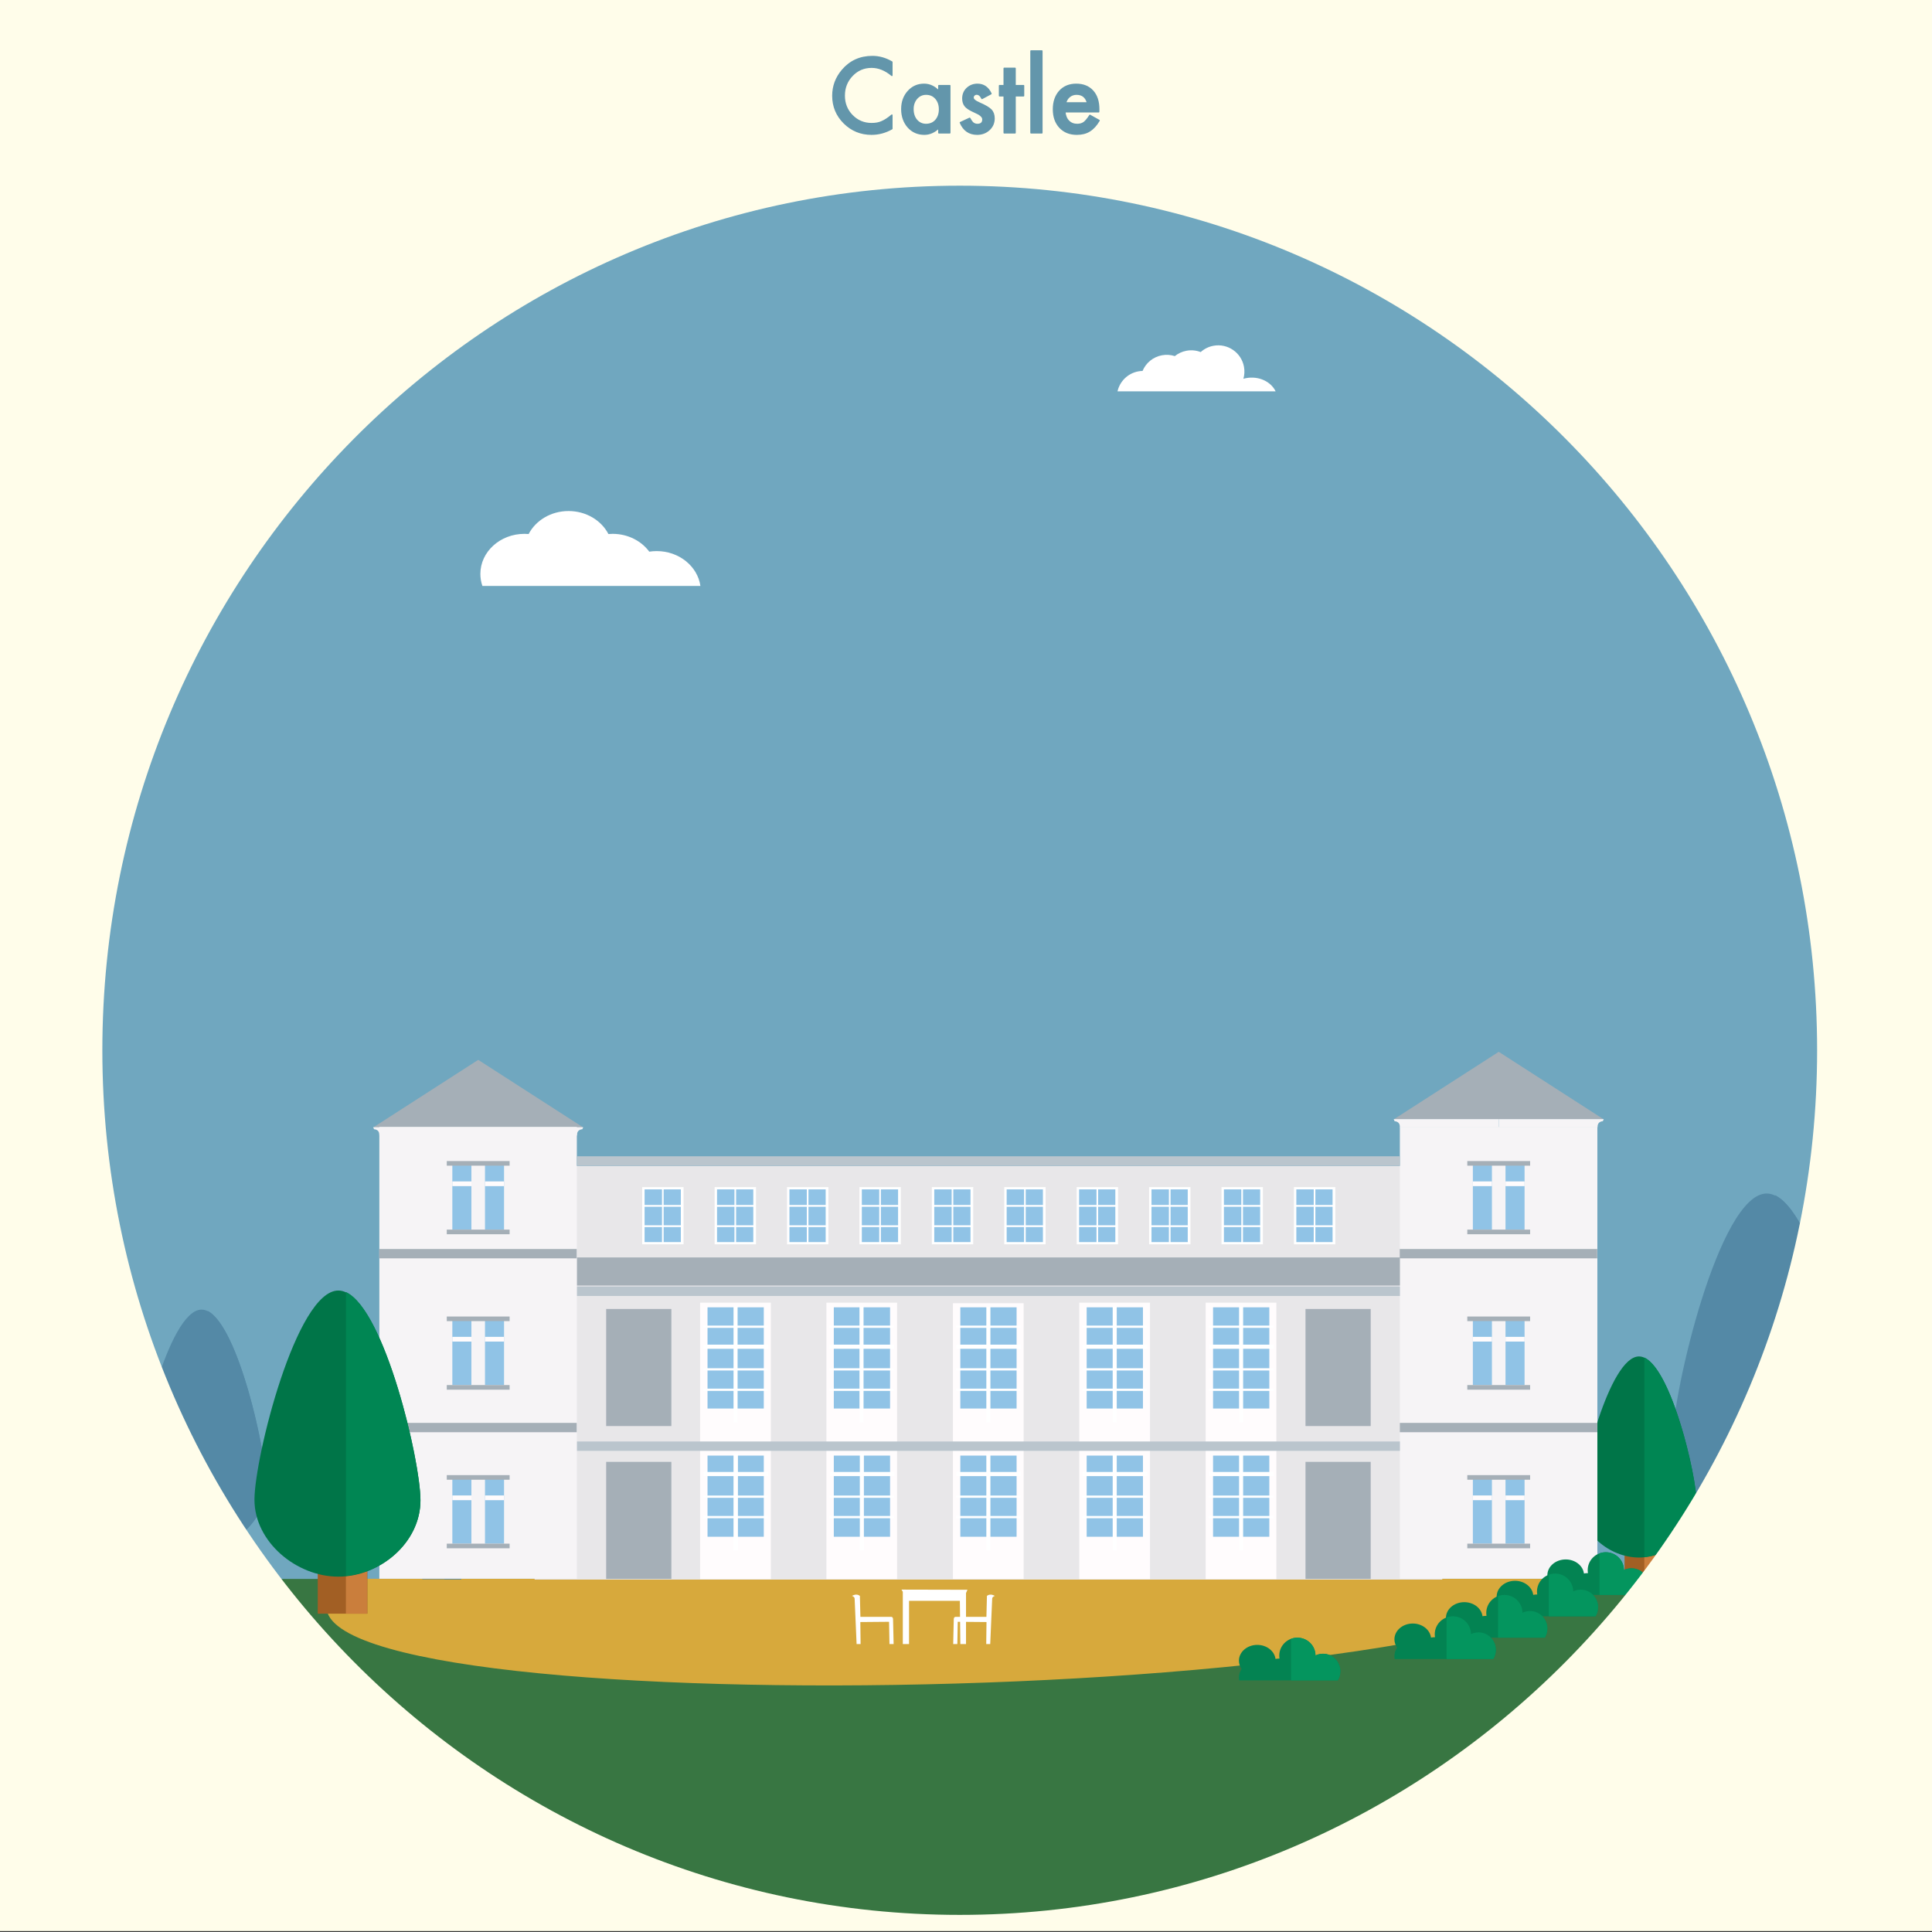 <?xml version="1.0" encoding="UTF-8" standalone="no"?>
<!DOCTYPE svg PUBLIC "-//W3C//DTD SVG 1.1//EN" "http://www.w3.org/Graphics/SVG/1.1/DTD/svg11.dtd">
<svg width="100%" height="100%" viewBox="0 0 1418 1418" version="1.1" xmlns="http://www.w3.org/2000/svg" xmlns:xlink="http://www.w3.org/1999/xlink" xml:space="preserve" xmlns:serif="http://www.serif.com/" style="fill-rule:evenodd;clip-rule:evenodd;stroke-linejoin:round;stroke-miterlimit:1.414;">
    <rect x="0" y="0" width="1418" height="1418" fill="#333333" stroke="none"/>
    <g transform="matrix(0.842,0,0,1,114.117,-27.98)">
        <rect x="-170.911" y="105.177" width="1698.53" height="1208.83" style="fill:rgb(112,167,191);"/>
    </g>
    <g transform="matrix(0.899,0,0,1.261,-0.605,-445.527)">
        <rect x="-56.547" y="1272.32" width="1622.21" height="202.254" style="fill:rgb(56,118,66);"/>
    </g>
    <path d="M1181.65,1158.77C1041.4,1261.55 114.797,1264.7 253.72,1158.77L1181.65,1158.77Z" style="fill:rgb(215,169,60);"/>
    <g>
        <path d="M354.06,430.062C353.092,427.271 352.569,424.301 352.569,421.221C352.569,404.995 367.067,391.821 384.924,391.821C385.962,391.821 386.989,391.866 388.002,391.953C393.181,381.982 404.349,375.076 417.278,375.076C430.208,375.076 441.376,381.982 446.555,391.953C447.568,391.866 448.595,391.821 449.633,391.821C460.843,391.821 470.729,397.013 476.536,404.892C478.308,404.618 480.13,404.476 481.987,404.476C498.422,404.476 512.011,415.635 514.071,430.062L354.06,430.062Z" style="fill:white;"/>
        <path d="M820.199,287.232C821.849,279.963 827.674,274.007 835.463,272.57C836.507,272.378 837.548,272.274 838.576,272.253C840.999,266.465 846.203,261.973 852.829,260.751C856.087,260.15 859.307,260.411 862.253,261.371C864.662,259.423 867.577,258.031 870.836,257.43C874.464,256.761 878.044,257.16 881.251,258.404C883.803,256.098 887.005,254.448 890.634,253.779C901.066,251.855 911.098,258.763 913.022,269.195C913.58,272.219 913.396,275.21 912.598,277.979C913.238,277.802 913.892,277.652 914.559,277.529C923.891,275.808 932.766,280.018 936.255,287.232L820.199,287.232Z" style="fill:white;"/>
    </g>
    <g transform="matrix(0.21,0,0,0.21,41.513,108.465)">
        <rect x="2874.45" y="4141.04" width="110.321" height="113.442" style="fill:rgb(144,195,230);fill-opacity:0.46;"/>
    </g>
    <g transform="matrix(0.83,0,0,0.879,189.652,38.929)">
        <g transform="matrix(0.195,0,0,0.279,1213.4,878.657)">
            <rect x="512.029" y="1047.25" width="253.559" height="370.069" style="fill:rgb(84,137,166);"/>
        </g>
        <g transform="matrix(0.083,0,0,0.279,1298.78,878.657)">
            <rect x="512.029" y="1047.25" width="253.559" height="370.069" style="fill:rgb(84,137,166);"/>
        </g>
        <g transform="matrix(1.70965e-17,-0.279,0.279,1.70965e-17,1129,1321.47)">
            <path d="M576.425,434.507C726.383,434.507 1323.29,583.836 1323.29,733.793C1323.29,883.75 723.697,1027 573.74,1027C423.783,1027 302.017,883.75 302.017,733.793C302.017,583.836 426.468,434.507 576.425,434.507Z" style="fill:rgb(84,137,166);"/>
        </g>
        <g transform="matrix(0.279,0,0,0.279,1155.52,918.29)">
            <path d="M665.959,127.095C805.596,191.727 932.012,729.404 932.012,870.276C932.012,1011.15 805.596,1127.14 665.959,1140.68L665.959,127.095Z" style="fill:rgb(84,137,166);"/>
        </g>
    </g>
    <g transform="matrix(0.211,0,0,0.201,200.081,62.205)">
        <path d="M2417.03,5495.58L2187.5,5495.02L2192.12,5503.07L2192.12,5693.81L2213.81,5693.81L2213.8,5536.06L2390.58,5536.07L2392.27,5693.77L2411.99,5693.81L2411.99,5507.49L2417.03,5495.58Z" style="fill:white;"/>
    </g>
    <g transform="matrix(0.211,0,0,0.201,170.331,62.205)">
        <path d="M2653.37,5517.87C2644.3,5512.97 2635.16,5510.57 2625.74,5517.87L2623.94,5594.41L2518.28,5594.41C2513.48,5594.04 2510.6,5596.51 2510.37,5602.94L2508.41,5693.81L2522.84,5693.81L2524.26,5612.5L2624.22,5613.42L2623.3,5693.81L2637.18,5693.81L2644,5528.45C2644.03,5523.9 2646.96,5520.31 2653.37,5517.87Z" style="fill:white;"/>
    </g>
    <g transform="matrix(-0.211,0,0,0.201,1185.15,62.205)">
        <path d="M2653.37,5517.87C2644.3,5512.97 2635.16,5510.57 2625.74,5517.87L2623.94,5594.41L2518.28,5594.41C2513.48,5594.04 2510.6,5596.51 2510.37,5602.94L2508.41,5693.81L2522.84,5693.81L2524.26,5612.5L2624.22,5613.42L2623.3,5693.81L2637.18,5693.81L2644,5528.45C2644.03,5523.9 2646.96,5520.31 2653.37,5517.87Z" style="fill:white;"/>
    </g>
    <g transform="matrix(0.58,0,0,0.615,-451.754,375.545)">
        <g transform="matrix(0.195,0,0,0.279,1213.4,878.657)">
            <rect x="512.029" y="1047.25" width="253.559" height="370.069" style="fill:rgb(84,137,166);"/>
        </g>
        <g transform="matrix(0.083,0,0,0.279,1298.78,878.657)">
            <rect x="512.029" y="1047.25" width="253.559" height="370.069" style="fill:rgb(84,137,166);"/>
        </g>
        <g transform="matrix(1.70965e-17,-0.279,0.279,1.70965e-17,1129,1321.47)">
            <path d="M576.425,434.507C726.383,434.507 1323.29,583.836 1323.29,733.793C1323.29,883.75 723.697,1027 573.74,1027C423.783,1027 302.017,883.75 302.017,733.793C302.017,583.836 426.468,434.507 576.425,434.507Z" style="fill:rgb(84,137,166);"/>
        </g>
        <g transform="matrix(0.279,0,0,0.279,1155.52,918.29)">
            <path d="M665.959,127.095C805.596,191.727 932.012,729.404 932.012,870.276C932.012,1011.15 805.596,1127.14 665.959,1140.68L665.959,127.095Z" style="fill:rgb(84,137,166);"/>
        </g>
    </g>
    <g transform="matrix(0.58,0,0,0.615,-625.636,375.545)">
        <g transform="matrix(0.195,0,0,0.279,1213.4,878.657)">
            <rect x="512.029" y="1047.25" width="253.559" height="370.069" style="fill:rgb(84,137,166);"/>
        </g>
        <g transform="matrix(0.083,0,0,0.279,1298.78,878.657)">
            <rect x="512.029" y="1047.25" width="253.559" height="370.069" style="fill:rgb(84,137,166);"/>
        </g>
        <g transform="matrix(1.70965e-17,-0.279,0.279,1.70965e-17,1129,1321.47)">
            <path d="M576.425,434.507C726.383,434.507 1323.29,583.836 1323.29,733.793C1323.29,883.75 723.697,1027 573.74,1027C423.783,1027 302.017,883.75 302.017,733.793C302.017,583.836 426.468,434.507 576.425,434.507Z" style="fill:rgb(84,137,166);"/>
        </g>
        <g transform="matrix(0.279,0,0,0.279,1155.52,918.29)">
            <path d="M665.959,127.095C805.596,191.727 932.012,729.404 932.012,870.276C932.012,1011.15 805.596,1127.14 665.959,1140.68L665.959,127.095Z" style="fill:rgb(84,137,166);"/>
        </g>
    </g>
    <g transform="matrix(0.518,0,0,0.518,512.075,502.287)">
        <g transform="matrix(0.195,0,0,0.279,1213.4,878.657)">
            <rect x="512.029" y="1047.25" width="253.559" height="370.069" style="fill:rgb(162,95,36);"/>
        </g>
        <g transform="matrix(0.083,0,0,0.279,1298.78,878.657)">
            <rect x="512.029" y="1047.25" width="253.559" height="370.069" style="fill:rgb(202,126,60);"/>
        </g>
        <g transform="matrix(1.70965e-17,-0.279,0.279,1.70965e-17,1129,1321.47)">
            <path d="M576.425,434.507C726.383,434.507 1323.29,583.836 1323.29,733.793C1323.29,883.75 723.697,1027 573.74,1027C423.783,1027 302.017,883.75 302.017,733.793C302.017,583.836 426.468,434.507 576.425,434.507Z" style="fill:rgb(0,117,72);"/>
        </g>
        <g transform="matrix(0.279,0,0,0.279,1155.52,918.29)">
            <path d="M665.959,127.095C805.596,191.727 932.012,729.404 932.012,870.276C932.012,1011.15 805.596,1127.14 665.959,1140.68L665.959,127.095Z" style="fill:rgb(0,134,83);"/>
        </g>
    </g>
    <g transform="matrix(0.18,0,0,0.18,206.096,201.373)">
        <g transform="matrix(1.103,0,0,1.256,-297.231,-1359.54)">
            <rect x="1207.76" y="4871.94" width="3355.43" height="447.801" style="fill:rgb(232,231,233);"/>
        </g>
        <g transform="matrix(1.106,0,0,1.825,-233.939,-4844.56)">
            <rect x="1207.76" y="4871.94" width="3355.43" height="447.801" style="fill:rgb(232,231,233);"/>
        </g>
        <g transform="matrix(1.103,0,0,1.256,-297.231,-2484.03)">
            <rect x="1207.76" y="4871.94" width="3355.43" height="447.801" style="fill:rgb(232,231,233);"/>
        </g>
        <g>
            <g transform="matrix(0.857,0,0,0.662,133.114,1176.37)">
                <path d="M783.985,3061.18L1283.69,3477.4L284.277,3477.4L783.985,3061.18Z" style="fill:rgb(165,175,183);"/>
            </g>
            <path d="M376.698,3477.4L804.875,3477.4L804.875,3511.23L401.988,3511.23C402.003,3510.47 402.003,3509.7 401.981,3508.93C401.84,3503.91 400.82,3498.73 397.923,3494.54C397.425,3493.82 396.876,3493.13 396.279,3492.49C395.439,3491.59 394.506,3490.78 393.502,3490.06C391.983,3488.98 390.308,3488.13 388.562,3487.49C385.887,3486.49 383.062,3485.97 380.227,3485.71L376.698,3477.4Z" style="fill:rgb(246,244,246);"/>
            <g transform="matrix(-1,0,0,1,1609.75,9.09495e-13)">
                <path d="M376.698,3477.4L804.875,3477.4L804.875,3511.23L401.988,3511.23C402.003,3510.47 402.003,3509.7 401.981,3508.93C401.84,3503.91 400.82,3498.73 397.923,3494.54C397.425,3493.82 396.876,3493.13 396.279,3492.49C395.439,3491.59 394.506,3490.78 393.502,3490.06C391.983,3488.98 390.308,3488.13 388.562,3487.49C385.887,3486.49 383.062,3485.97 380.227,3485.71L376.698,3477.4Z" style="fill:rgb(246,244,246);"/>
            </g>
        </g>
        <g transform="matrix(1,0,0,1,4161.2,-32.83)">
            <g transform="matrix(0.857,0,0,0.662,133.114,1176.37)">
                <path d="M783.985,3061.18L1283.69,3477.4L284.277,3477.4L783.985,3061.18Z" style="fill:rgb(165,175,183);"/>
            </g>
            <path d="M376.698,3477.4L804.875,3477.4L804.875,3511.23L401.988,3511.23C402.003,3510.47 402.003,3509.7 401.981,3508.93C401.84,3503.91 400.82,3498.73 397.923,3494.54C397.425,3493.82 396.876,3493.13 396.279,3492.49C395.439,3491.59 394.506,3490.78 393.502,3490.06C391.983,3488.98 390.308,3488.13 388.562,3487.49C385.887,3486.49 383.062,3485.97 380.227,3485.71L376.698,3477.4Z" style="fill:rgb(246,244,246);"/>
            <g transform="matrix(-1,0,0,1,1609.75,9.09495e-13)">
                <path d="M376.698,3477.4L804.875,3477.4L804.875,3511.23L401.988,3511.23C402.003,3510.47 402.003,3509.7 401.981,3508.93C401.84,3503.91 400.82,3498.73 397.923,3494.54C397.425,3493.82 396.876,3493.13 396.279,3492.49C395.439,3491.59 394.506,3490.78 393.502,3490.06C391.983,3488.98 390.308,3488.13 388.562,3487.49C385.887,3486.49 383.062,3485.97 380.227,3485.71L376.698,3477.4Z" style="fill:rgb(246,244,246);"/>
            </g>
        </g>
        <g transform="matrix(0.24,0,0,4.114,111.955,-16566.8)">
            <rect x="1207.76" y="4871.94" width="3355.43" height="447.801" style="fill:rgb(246,244,246);"/>
        </g>
        <g transform="matrix(0.24,0,0,4.114,4273.16,-16566.8)">
            <rect x="1207.76" y="4871.94" width="3355.43" height="447.801" style="fill:rgb(246,244,246);"/>
        </g>
        <g transform="matrix(0.24,0,0,0.085,111.348,3560.04)">
            <rect x="1207.76" y="4871.94" width="3355.43" height="447.801" style="fill:rgb(165,175,183);"/>
        </g>
        <g transform="matrix(0.24,0,0,0.085,111.348,4269.02)">
            <rect x="1207.76" y="4871.94" width="3355.43" height="447.801" style="fill:rgb(165,175,183);"/>
        </g>
        <g transform="matrix(0.847,0,0,2.499,584.934,-7974.35)">
            <rect x="2545.12" y="4869.77" width="340.351" height="449.972" style="fill:rgb(255,252,253);"/>
        </g>
        <g transform="matrix(0.847,0,0,2.505,-445.877,-8005.89)">
            <rect x="2545.12" y="4869.77" width="340.351" height="449.972" style="fill:rgb(255,252,253);"/>
        </g>
        <g transform="matrix(1,0,0,1,0,-8.348)">
            <g transform="matrix(1,0,0,1,27.703,0)">
                <rect x="804.875" y="3633.31" width="77.71" height="270.142" style="fill:rgb(144,195,230);"/>
            </g>
            <g transform="matrix(1,0,0,1,-105.413,0)">
                <rect x="804.875" y="3633.31" width="77.71" height="270.142" style="fill:rgb(144,195,230);"/>
            </g>
            <path d="M777.172,3726.08L699.462,3726.08L699.462,3706.84L777.172,3706.84L777.172,3726.08ZM910.288,3726.08L832.578,3726.08L832.578,3706.84L910.288,3706.84L910.288,3726.08Z" style="fill:rgb(255,252,253);"/>
            <g transform="matrix(1,0,0,1,0.912,0)">
                <rect x="675.851" y="3903.45" width="256.226" height="18.821" style="fill:rgb(165,175,183);"/>
            </g>
            <g transform="matrix(1,0,0,1,0.912,-279.552)">
                <rect x="675.851" y="3903.45" width="256.226" height="18.821" style="fill:rgb(165,175,183);"/>
            </g>
        </g>
        <g transform="matrix(1,0,0,1,0,625.489)">
            <g transform="matrix(1,0,0,1,27.703,0)">
                <rect x="804.875" y="3633.31" width="77.71" height="270.142" style="fill:rgb(144,195,230);"/>
            </g>
            <g transform="matrix(1,0,0,1,-105.413,0)">
                <rect x="804.875" y="3633.31" width="77.71" height="270.142" style="fill:rgb(144,195,230);"/>
            </g>
            <path d="M777.172,3726.08L699.462,3726.08L699.462,3706.84L777.172,3706.84L777.172,3726.08ZM910.288,3726.08L832.578,3726.08L832.578,3706.84L910.288,3706.84L910.288,3726.08Z" style="fill:rgb(255,252,253);"/>
            <g transform="matrix(1,0,0,1,0.912,0)">
                <rect x="675.851" y="3903.45" width="256.226" height="18.821" style="fill:rgb(165,175,183);"/>
            </g>
            <g transform="matrix(1,0,0,1,0.912,-279.552)">
                <rect x="675.851" y="3903.45" width="256.226" height="18.821" style="fill:rgb(165,175,183);"/>
            </g>
        </g>
        <g transform="matrix(1,0,0,1,0,1272.17)">
            <g transform="matrix(1,0,0,1,27.703,0)">
                <rect x="804.875" y="3633.31" width="77.71" height="270.142" style="fill:rgb(144,195,230);"/>
            </g>
            <g transform="matrix(1,0,0,1,-105.413,0)">
                <rect x="804.875" y="3633.31" width="77.71" height="270.142" style="fill:rgb(144,195,230);"/>
            </g>
            <path d="M777.172,3726.08L699.462,3726.08L699.462,3706.84L777.172,3706.84L777.172,3726.08ZM910.288,3726.08L832.578,3726.08L832.578,3706.84L910.288,3706.84L910.288,3726.08Z" style="fill:rgb(255,252,253);"/>
            <g transform="matrix(1,0,0,1,0.912,0)">
                <rect x="675.851" y="3903.45" width="256.226" height="18.821" style="fill:rgb(165,175,183);"/>
            </g>
            <g transform="matrix(1,0,0,1,0.912,-279.552)">
                <rect x="675.851" y="3903.45" width="256.226" height="18.821" style="fill:rgb(165,175,183);"/>
            </g>
        </g>
        <g transform="matrix(1,0,0,1,4161.2,1272.17)">
            <g transform="matrix(1,0,0,1,27.703,0)">
                <rect x="804.875" y="3633.31" width="77.71" height="270.142" style="fill:rgb(144,195,230);"/>
            </g>
            <g transform="matrix(1,0,0,1,-105.413,0)">
                <rect x="804.875" y="3633.31" width="77.71" height="270.142" style="fill:rgb(144,195,230);"/>
            </g>
            <path d="M777.172,3726.08L699.462,3726.08L699.462,3706.84L777.172,3706.84L777.172,3726.08ZM910.288,3726.08L832.578,3726.08L832.578,3706.84L910.288,3706.84L910.288,3726.08Z" style="fill:rgb(255,252,253);"/>
            <g transform="matrix(1,0,0,1,0.912,0)">
                <rect x="675.851" y="3903.45" width="256.226" height="18.821" style="fill:rgb(165,175,183);"/>
            </g>
            <g transform="matrix(1,0,0,1,0.912,-279.552)">
                <rect x="675.851" y="3903.45" width="256.226" height="18.821" style="fill:rgb(165,175,183);"/>
            </g>
        </g>
        <g transform="matrix(1,0,0,1,4161.2,625.489)">
            <g transform="matrix(1,0,0,1,27.703,0)">
                <rect x="804.875" y="3633.31" width="77.71" height="270.142" style="fill:rgb(144,195,230);"/>
            </g>
            <g transform="matrix(1,0,0,1,-105.413,0)">
                <rect x="804.875" y="3633.31" width="77.71" height="270.142" style="fill:rgb(144,195,230);"/>
            </g>
            <path d="M777.172,3726.08L699.462,3726.08L699.462,3706.84L777.172,3706.84L777.172,3726.08ZM910.288,3726.08L832.578,3726.08L832.578,3706.84L910.288,3706.84L910.288,3726.08Z" style="fill:rgb(255,252,253);"/>
            <g transform="matrix(1,0,0,1,0.912,0)">
                <rect x="675.851" y="3903.45" width="256.226" height="18.821" style="fill:rgb(165,175,183);"/>
            </g>
            <g transform="matrix(1,0,0,1,0.912,-279.552)">
                <rect x="675.851" y="3903.45" width="256.226" height="18.821" style="fill:rgb(165,175,183);"/>
            </g>
        </g>
        <g transform="matrix(1,0,0,1,4161.2,-8.348)">
            <g transform="matrix(1,0,0,1,27.703,0)">
                <rect x="804.875" y="3633.31" width="77.71" height="270.142" style="fill:rgb(144,195,230);"/>
            </g>
            <g transform="matrix(1,0,0,1,-105.413,0)">
                <rect x="804.875" y="3633.31" width="77.71" height="270.142" style="fill:rgb(144,195,230);"/>
            </g>
            <path d="M777.172,3726.08L699.462,3726.08L699.462,3706.84L777.172,3706.84L777.172,3726.08ZM910.288,3726.08L832.578,3726.08L832.578,3706.84L910.288,3706.84L910.288,3726.08Z" style="fill:rgb(255,252,253);"/>
            <g transform="matrix(1,0,0,1,0.912,0)">
                <rect x="675.851" y="3903.45" width="256.226" height="18.821" style="fill:rgb(165,175,183);"/>
            </g>
            <g transform="matrix(1,0,0,1,0.912,-279.552)">
                <rect x="675.851" y="3903.45" width="256.226" height="18.821" style="fill:rgb(165,175,183);"/>
            </g>
        </g>
        <g>
            <g transform="matrix(1,0,0,1,97.357,-1.575)">
                <g transform="matrix(1,0,0,1,0,-3.634)">
                    <rect x="1376.22" y="3726.84" width="168.697" height="233.363" style="fill:white;"/>
                </g>
                <g transform="matrix(0.876,0,0,0.921,180.438,300.151)">
                    <rect x="1376.22" y="3726.84" width="168.697" height="233.363" style="fill:rgb(144,195,230);"/>
                </g>
                <g transform="matrix(0.938,0,0,1,90.219,16.577)">
                    <rect x="1376.22" y="3779.61" width="168.697" height="7.234" style="fill:white;"/>
                </g>
                <g transform="matrix(0.04,0,0,30.983,1401.9,-113374)">
                    <rect x="1376.22" y="3779.61" width="168.697" height="7.234" style="fill:white;"/>
                </g>
                <g transform="matrix(0.938,0,0,1,90.219,99.425)">
                    <rect x="1376.22" y="3779.61" width="168.697" height="7.234" style="fill:white;"/>
                </g>
            </g>
            <g transform="matrix(1,0,0,1,392.784,-1.575)">
                <g transform="matrix(1,0,0,1,0,-3.634)">
                    <rect x="1376.22" y="3726.84" width="168.697" height="233.363" style="fill:white;"/>
                </g>
                <g transform="matrix(0.876,0,0,0.921,180.438,300.151)">
                    <rect x="1376.22" y="3726.84" width="168.697" height="233.363" style="fill:rgb(144,195,230);"/>
                </g>
                <g transform="matrix(0.938,0,0,1,90.219,16.577)">
                    <rect x="1376.22" y="3779.61" width="168.697" height="7.234" style="fill:white;"/>
                </g>
                <g transform="matrix(0.04,0,0,30.983,1401.9,-113374)">
                    <rect x="1376.22" y="3779.61" width="168.697" height="7.234" style="fill:white;"/>
                </g>
                <g transform="matrix(0.938,0,0,1,90.219,99.425)">
                    <rect x="1376.22" y="3779.61" width="168.697" height="7.234" style="fill:white;"/>
                </g>
            </g>
            <g transform="matrix(1,0,0,1,687.908,-1.575)">
                <g transform="matrix(1,0,0,1,0,-3.634)">
                    <rect x="1376.22" y="3726.84" width="168.697" height="233.363" style="fill:white;"/>
                </g>
                <g transform="matrix(0.876,0,0,0.921,180.438,300.151)">
                    <rect x="1376.22" y="3726.84" width="168.697" height="233.363" style="fill:rgb(144,195,230);"/>
                </g>
                <g transform="matrix(0.938,0,0,1,90.219,16.577)">
                    <rect x="1376.22" y="3779.61" width="168.697" height="7.234" style="fill:white;"/>
                </g>
                <g transform="matrix(0.04,0,0,30.983,1401.9,-113374)">
                    <rect x="1376.22" y="3779.61" width="168.697" height="7.234" style="fill:white;"/>
                </g>
                <g transform="matrix(0.938,0,0,1,90.219,99.425)">
                    <rect x="1376.22" y="3779.61" width="168.697" height="7.234" style="fill:white;"/>
                </g>
            </g>
            <g transform="matrix(1,0,0,1,983.184,-1.575)">
                <g transform="matrix(1,0,0,1,0,-3.634)">
                    <rect x="1376.22" y="3726.84" width="168.697" height="233.363" style="fill:white;"/>
                </g>
                <g transform="matrix(0.876,0,0,0.921,180.438,300.151)">
                    <rect x="1376.22" y="3726.84" width="168.697" height="233.363" style="fill:rgb(144,195,230);"/>
                </g>
                <g transform="matrix(0.938,0,0,1,90.219,16.577)">
                    <rect x="1376.22" y="3779.61" width="168.697" height="7.234" style="fill:white;"/>
                </g>
                <g transform="matrix(0.04,0,0,30.983,1401.9,-113374)">
                    <rect x="1376.22" y="3779.61" width="168.697" height="7.234" style="fill:white;"/>
                </g>
                <g transform="matrix(0.938,0,0,1,90.219,99.425)">
                    <rect x="1376.22" y="3779.61" width="168.697" height="7.234" style="fill:white;"/>
                </g>
            </g>
            <g transform="matrix(1,0,0,1,1278.46,-1.575)">
                <g transform="matrix(1,0,0,1,0,-3.634)">
                    <rect x="1376.22" y="3726.84" width="168.697" height="233.363" style="fill:white;"/>
                </g>
                <g transform="matrix(0.876,0,0,0.921,180.438,300.151)">
                    <rect x="1376.22" y="3726.84" width="168.697" height="233.363" style="fill:rgb(144,195,230);"/>
                </g>
                <g transform="matrix(0.938,0,0,1,90.219,16.577)">
                    <rect x="1376.22" y="3779.61" width="168.697" height="7.234" style="fill:white;"/>
                </g>
                <g transform="matrix(0.04,0,0,30.983,1401.9,-113374)">
                    <rect x="1376.22" y="3779.61" width="168.697" height="7.234" style="fill:white;"/>
                </g>
                <g transform="matrix(0.938,0,0,1,90.219,99.425)">
                    <rect x="1376.22" y="3779.61" width="168.697" height="7.234" style="fill:white;"/>
                </g>
            </g>
            <g transform="matrix(1,0,0,1,1573.73,-1.575)">
                <g transform="matrix(1,0,0,1,0,-3.634)">
                    <rect x="1376.22" y="3726.84" width="168.697" height="233.363" style="fill:white;"/>
                </g>
                <g transform="matrix(0.876,0,0,0.921,180.438,300.151)">
                    <rect x="1376.22" y="3726.84" width="168.697" height="233.363" style="fill:rgb(144,195,230);"/>
                </g>
                <g transform="matrix(0.938,0,0,1,90.219,16.577)">
                    <rect x="1376.22" y="3779.61" width="168.697" height="7.234" style="fill:white;"/>
                </g>
                <g transform="matrix(0.04,0,0,30.983,1401.9,-113374)">
                    <rect x="1376.22" y="3779.61" width="168.697" height="7.234" style="fill:white;"/>
                </g>
                <g transform="matrix(0.938,0,0,1,90.219,99.425)">
                    <rect x="1376.22" y="3779.61" width="168.697" height="7.234" style="fill:white;"/>
                </g>
            </g>
            <g transform="matrix(1,0,0,1,1869.01,-1.575)">
                <g transform="matrix(1,0,0,1,0,-3.634)">
                    <rect x="1376.22" y="3726.84" width="168.697" height="233.363" style="fill:white;"/>
                </g>
                <g transform="matrix(0.876,0,0,0.921,180.438,300.151)">
                    <rect x="1376.22" y="3726.84" width="168.697" height="233.363" style="fill:rgb(144,195,230);"/>
                </g>
                <g transform="matrix(0.938,0,0,1,90.219,16.577)">
                    <rect x="1376.22" y="3779.61" width="168.697" height="7.234" style="fill:white;"/>
                </g>
                <g transform="matrix(0.04,0,0,30.983,1401.9,-113374)">
                    <rect x="1376.22" y="3779.61" width="168.697" height="7.234" style="fill:white;"/>
                </g>
                <g transform="matrix(0.938,0,0,1,90.219,99.425)">
                    <rect x="1376.22" y="3779.61" width="168.697" height="7.234" style="fill:white;"/>
                </g>
            </g>
            <g transform="matrix(1,0,0,1,2164.29,-1.575)">
                <g transform="matrix(1,0,0,1,0,-3.634)">
                    <rect x="1376.22" y="3726.84" width="168.697" height="233.363" style="fill:white;"/>
                </g>
                <g transform="matrix(0.876,0,0,0.921,180.438,300.151)">
                    <rect x="1376.22" y="3726.84" width="168.697" height="233.363" style="fill:rgb(144,195,230);"/>
                </g>
                <g transform="matrix(0.938,0,0,1,90.219,16.577)">
                    <rect x="1376.22" y="3779.61" width="168.697" height="7.234" style="fill:white;"/>
                </g>
                <g transform="matrix(0.04,0,0,30.983,1401.9,-113374)">
                    <rect x="1376.22" y="3779.61" width="168.697" height="7.234" style="fill:white;"/>
                </g>
                <g transform="matrix(0.938,0,0,1,90.219,99.425)">
                    <rect x="1376.22" y="3779.61" width="168.697" height="7.234" style="fill:white;"/>
                </g>
            </g>
            <g transform="matrix(1,0,0,1,2459.56,-1.575)">
                <g transform="matrix(1,0,0,1,0,-3.634)">
                    <rect x="1376.22" y="3726.84" width="168.697" height="233.363" style="fill:white;"/>
                </g>
                <g transform="matrix(0.876,0,0,0.921,180.438,300.151)">
                    <rect x="1376.22" y="3726.84" width="168.697" height="233.363" style="fill:rgb(144,195,230);"/>
                </g>
                <g transform="matrix(0.938,0,0,1,90.219,16.577)">
                    <rect x="1376.22" y="3779.61" width="168.697" height="7.234" style="fill:white;"/>
                </g>
                <g transform="matrix(0.04,0,0,30.983,1401.9,-113374)">
                    <rect x="1376.22" y="3779.61" width="168.697" height="7.234" style="fill:white;"/>
                </g>
                <g transform="matrix(0.938,0,0,1,90.219,99.425)">
                    <rect x="1376.22" y="3779.61" width="168.697" height="7.234" style="fill:white;"/>
                </g>
            </g>
            <g transform="matrix(1,0,0,1,2754.84,-1.575)">
                <g transform="matrix(1,0,0,1,0,-3.634)">
                    <rect x="1376.22" y="3726.84" width="168.697" height="233.363" style="fill:white;"/>
                </g>
                <g transform="matrix(0.876,0,0,0.921,180.438,300.151)">
                    <rect x="1376.22" y="3726.84" width="168.697" height="233.363" style="fill:rgb(144,195,230);"/>
                </g>
                <g transform="matrix(0.938,0,0,1,90.219,16.577)">
                    <rect x="1376.22" y="3779.61" width="168.697" height="7.234" style="fill:white;"/>
                </g>
                <g transform="matrix(0.04,0,0,30.983,1401.9,-113374)">
                    <rect x="1376.22" y="3779.61" width="168.697" height="7.234" style="fill:white;"/>
                </g>
                <g transform="matrix(0.938,0,0,1,90.219,99.425)">
                    <rect x="1376.22" y="3779.61" width="168.697" height="7.234" style="fill:white;"/>
                </g>
            </g>
        </g>
        <g transform="matrix(1,0,0,0.847,29,1290.89)">
            <rect x="1297.66" y="4192.59" width="265.848" height="563.577" style="fill:rgb(165,175,183);"/>
        </g>
        <g transform="matrix(1,0,0,0.847,29,667.544)">
            <rect x="1297.66" y="4192.59" width="265.848" height="563.577" style="fill:rgb(165,175,183);"/>
        </g>
        <g transform="matrix(1,0,0,0.847,2880.59,667.544)">
            <rect x="1297.66" y="4192.59" width="265.848" height="563.577" style="fill:rgb(165,175,183);"/>
        </g>
        <g transform="matrix(1,0,0,0.847,2880.59,1290.89)">
            <rect x="1297.66" y="4192.59" width="265.848" height="563.577" style="fill:rgb(165,175,183);"/>
        </g>
        <g>
            <g transform="matrix(0.847,0,0,2.505,69.057,-8005.89)">
                <rect x="2545.12" y="4869.77" width="340.351" height="449.972" style="fill:rgb(255,252,253);"/>
            </g>
            <g transform="matrix(0.847,0,0,2.505,1100.14,-8005.89)">
                <rect x="2545.12" y="4869.77" width="340.351" height="449.972" style="fill:rgb(255,252,253);"/>
            </g>
            <g transform="matrix(0.847,0,0,2.505,1615.45,-8005.89)">
                <rect x="2545.12" y="4869.77" width="340.351" height="449.972" style="fill:rgb(255,252,253);"/>
            </g>
            <g>
                <g>
                    <g transform="matrix(1,0,0,1,3.653,-0.593)">
                        <rect x="1736.31" y="4817.06" width="229.408" height="330.914" style="fill:rgb(144,195,230);"/>
                    </g>
                    <g transform="matrix(0.063,0,0,20.703,1738.06,-96271.8)">
                        <rect x="1724.56" y="4882.39" width="262.933" height="19.039" style="fill:white;"/>
                    </g>
                </g>
                <g>
                    <g transform="matrix(1,0,0,0.887,0,552.568)">
                        <rect x="1724.56" y="4882.39" width="262.933" height="19.039" style="fill:white;"/>
                    </g>
                    <g transform="matrix(1,0,0,0.489,-1.356,2591.89)">
                        <rect x="1724.56" y="4882.39" width="262.933" height="19.039" style="fill:white;"/>
                    </g>
                    <g transform="matrix(1,0,0,0.489,-1.356,2675.11)">
                        <rect x="1724.56" y="4882.39" width="262.933" height="19.039" style="fill:white;"/>
                    </g>
                    <g transform="matrix(0.063,0,0,20.703,1738.06,-96271.8)">
                        <rect x="1724.56" y="4882.39" width="262.933" height="19.039" style="fill:white;"/>
                    </g>
                </g>
            </g>
            <g>
                <g transform="matrix(1,0,0,1.247,3.653,-1794.99)">
                    <rect x="1736.31" y="4817.06" width="229.408" height="330.914" style="fill:rgb(144,195,230);"/>
                </g>
                <g>
                    <g transform="matrix(1,0,0,0.887,-0.678,33.401)">
                        <rect x="1724.56" y="4882.39" width="262.933" height="19.039" style="fill:white;"/>
                    </g>
                    <g transform="matrix(1,0,0,0.489,-2.034,2072.72)">
                        <rect x="1724.56" y="4882.39" width="262.933" height="19.039" style="fill:white;"/>
                    </g>
                    <g transform="matrix(1,0,0,0.489,-2.034,1898.86)">
                        <rect x="1724.56" y="4882.39" width="262.933" height="19.039" style="fill:white;"/>
                    </g>
                    <g transform="matrix(1,0,0,0.489,-2.034,2155.94)">
                        <rect x="1724.56" y="4882.39" width="262.933" height="19.039" style="fill:white;"/>
                    </g>
                    <g transform="matrix(0.063,0,0,24.799,1737.38,-116869)">
                        <rect x="1724.56" y="4882.39" width="262.933" height="19.039" style="fill:white;"/>
                    </g>
                </g>
            </g>
            <g>
                <g transform="matrix(1,0,0,1.247,518.586,-1794.99)">
                    <rect x="1736.31" y="4817.06" width="229.408" height="330.914" style="fill:rgb(144,195,230);"/>
                </g>
                <g transform="matrix(1,0,0,1,513.577,5.45697e-12)">
                    <g transform="matrix(1,0,0,0.887,-0.678,33.401)">
                        <rect x="1724.56" y="4882.39" width="262.933" height="19.039" style="fill:white;"/>
                    </g>
                    <g transform="matrix(1,0,0,0.489,-2.034,2072.72)">
                        <rect x="1724.56" y="4882.39" width="262.933" height="19.039" style="fill:white;"/>
                    </g>
                    <g transform="matrix(1,0,0,0.489,-2.034,1898.86)">
                        <rect x="1724.56" y="4882.39" width="262.933" height="19.039" style="fill:white;"/>
                    </g>
                    <g transform="matrix(1,0,0,0.489,-2.034,2155.94)">
                        <rect x="1724.56" y="4882.39" width="262.933" height="19.039" style="fill:white;"/>
                    </g>
                    <g transform="matrix(0.063,0,0,24.799,1737.38,-116869)">
                        <rect x="1724.56" y="4882.39" width="262.933" height="19.039" style="fill:white;"/>
                    </g>
                </g>
            </g>
            <g>
                <g transform="matrix(1,0,0,1.247,1034.46,-1794.99)">
                    <rect x="1736.31" y="4817.06" width="229.408" height="330.914" style="fill:rgb(144,195,230);"/>
                </g>
                <g transform="matrix(1,0,0,1,1030.81,5.45697e-12)">
                    <g transform="matrix(1,0,0,0.887,-0.678,33.401)">
                        <rect x="1724.56" y="4882.39" width="262.933" height="19.039" style="fill:white;"/>
                    </g>
                    <g transform="matrix(1,0,0,0.489,-2.034,2072.72)">
                        <rect x="1724.56" y="4882.39" width="262.933" height="19.039" style="fill:white;"/>
                    </g>
                    <g transform="matrix(1,0,0,0.489,-2.034,1898.86)">
                        <rect x="1724.56" y="4882.39" width="262.933" height="19.039" style="fill:white;"/>
                    </g>
                    <g transform="matrix(1,0,0,0.489,-2.034,2155.94)">
                        <rect x="1724.56" y="4882.39" width="262.933" height="19.039" style="fill:white;"/>
                    </g>
                    <g transform="matrix(0.063,0,0,24.799,1737.38,-116869)">
                        <rect x="1724.56" y="4882.39" width="262.933" height="19.039" style="fill:white;"/>
                    </g>
                </g>
            </g>
            <g>
                <g transform="matrix(1,0,0,1.247,1549.67,-1794.99)">
                    <rect x="1736.31" y="4817.06" width="229.408" height="330.914" style="fill:rgb(144,195,230);"/>
                </g>
                <g transform="matrix(1,0,0,1,1546.02,-3.63798e-12)">
                    <g transform="matrix(1,0,0,0.887,-0.678,33.401)">
                        <rect x="1724.56" y="4882.39" width="262.933" height="19.039" style="fill:white;"/>
                    </g>
                    <g transform="matrix(1,0,0,0.489,-2.034,2072.72)">
                        <rect x="1724.56" y="4882.39" width="262.933" height="19.039" style="fill:white;"/>
                    </g>
                    <g transform="matrix(1,0,0,0.489,-2.034,1898.86)">
                        <rect x="1724.56" y="4882.39" width="262.933" height="19.039" style="fill:white;"/>
                    </g>
                    <g transform="matrix(1,0,0,0.489,-2.034,2155.94)">
                        <rect x="1724.56" y="4882.39" width="262.933" height="19.039" style="fill:white;"/>
                    </g>
                    <g transform="matrix(0.063,0,0,24.799,1737.38,-116869)">
                        <rect x="1724.56" y="4882.39" width="262.933" height="19.039" style="fill:white;"/>
                    </g>
                </g>
            </g>
            <g>
                <g transform="matrix(1,0,0,1.247,2064.98,-1794.99)">
                    <rect x="1736.31" y="4817.06" width="229.408" height="330.914" style="fill:rgb(144,195,230);"/>
                </g>
                <g transform="matrix(1,0,0,1,2061.33,1.81899e-12)">
                    <g transform="matrix(1,0,0,0.887,-0.678,33.401)">
                        <rect x="1724.56" y="4882.39" width="262.933" height="19.039" style="fill:white;"/>
                    </g>
                    <g transform="matrix(1,0,0,0.489,-2.034,2072.72)">
                        <rect x="1724.56" y="4882.39" width="262.933" height="19.039" style="fill:white;"/>
                    </g>
                    <g transform="matrix(1,0,0,0.489,-2.034,1898.86)">
                        <rect x="1724.56" y="4882.39" width="262.933" height="19.039" style="fill:white;"/>
                    </g>
                    <g transform="matrix(1,0,0,0.489,-2.034,2155.94)">
                        <rect x="1724.56" y="4882.39" width="262.933" height="19.039" style="fill:white;"/>
                    </g>
                    <g transform="matrix(0.063,0,0,24.799,1737.38,-116869)">
                        <rect x="1724.56" y="4882.39" width="262.933" height="19.039" style="fill:white;"/>
                    </g>
                </g>
            </g>
            <g>
                <g transform="matrix(1,0,0,1,518.586,-0.593)">
                    <rect x="1736.31" y="4817.06" width="229.408" height="330.914" style="fill:rgb(144,195,230);"/>
                </g>
                <g transform="matrix(1,0,0,1,514.255,0)">
                    <g transform="matrix(1,0,0,0.887,0,552.568)">
                        <rect x="1724.56" y="4882.39" width="262.933" height="19.039" style="fill:white;"/>
                    </g>
                    <g transform="matrix(1,0,0,0.489,-1.356,2591.89)">
                        <rect x="1724.56" y="4882.39" width="262.933" height="19.039" style="fill:white;"/>
                    </g>
                    <g transform="matrix(1,0,0,0.489,-1.356,2675.11)">
                        <rect x="1724.56" y="4882.39" width="262.933" height="19.039" style="fill:white;"/>
                    </g>
                    <g transform="matrix(0.063,0,0,20.703,1738.06,-96271.8)">
                        <rect x="1724.56" y="4882.39" width="262.933" height="19.039" style="fill:white;"/>
                    </g>
                </g>
            </g>
            <g>
                <g transform="matrix(1,0,0,1,1034.46,-0.593)">
                    <rect x="1736.31" y="4817.06" width="229.408" height="330.914" style="fill:rgb(144,195,230);"/>
                </g>
                <g transform="matrix(1,0,0,1,1030.13,0)">
                    <g transform="matrix(1,0,0,0.887,0,552.568)">
                        <rect x="1724.56" y="4882.39" width="262.933" height="19.039" style="fill:white;"/>
                    </g>
                    <g transform="matrix(1,0,0,0.489,-1.356,2591.89)">
                        <rect x="1724.56" y="4882.39" width="262.933" height="19.039" style="fill:white;"/>
                    </g>
                    <g transform="matrix(1,0,0,0.489,-1.356,2675.11)">
                        <rect x="1724.56" y="4882.39" width="262.933" height="19.039" style="fill:white;"/>
                    </g>
                    <g transform="matrix(0.063,0,0,20.703,1738.06,-96271.8)">
                        <rect x="1724.56" y="4882.39" width="262.933" height="19.039" style="fill:white;"/>
                    </g>
                </g>
            </g>
            <g>
                <g transform="matrix(1,0,0,1,1549.67,-0.593)">
                    <rect x="1736.31" y="4817.06" width="229.408" height="330.914" style="fill:rgb(144,195,230);"/>
                </g>
                <g transform="matrix(1,0,0,1,1545.34,0)">
                    <g transform="matrix(1,0,0,0.887,0,552.568)">
                        <rect x="1724.56" y="4882.39" width="262.933" height="19.039" style="fill:white;"/>
                    </g>
                    <g transform="matrix(1,0,0,0.489,-1.356,2591.89)">
                        <rect x="1724.56" y="4882.39" width="262.933" height="19.039" style="fill:white;"/>
                    </g>
                    <g transform="matrix(1,0,0,0.489,-1.356,2675.11)">
                        <rect x="1724.56" y="4882.39" width="262.933" height="19.039" style="fill:white;"/>
                    </g>
                    <g transform="matrix(0.063,0,0,20.703,1738.06,-96271.8)">
                        <rect x="1724.56" y="4882.39" width="262.933" height="19.039" style="fill:white;"/>
                    </g>
                </g>
            </g>
            <g>
                <g transform="matrix(1,0,0,1,2064.98,-0.593)">
                    <rect x="1736.31" y="4817.06" width="229.408" height="330.914" style="fill:rgb(144,195,230);"/>
                </g>
                <g transform="matrix(1,0,0,1,2060.65,0)">
                    <g transform="matrix(1,0,0,0.887,0,552.568)">
                        <rect x="1724.56" y="4882.39" width="262.933" height="19.039" style="fill:white;"/>
                    </g>
                    <g transform="matrix(1,0,0,0.489,-1.356,2591.89)">
                        <rect x="1724.56" y="4882.39" width="262.933" height="19.039" style="fill:white;"/>
                    </g>
                    <g transform="matrix(1,0,0,0.489,-1.356,2675.11)">
                        <rect x="1724.56" y="4882.39" width="262.933" height="19.039" style="fill:white;"/>
                    </g>
                    <g transform="matrix(0.063,0,0,20.703,1738.06,-96271.8)">
                        <rect x="1724.56" y="4882.39" width="262.933" height="19.039" style="fill:white;"/>
                    </g>
                </g>
            </g>
        </g>
        <g transform="matrix(1,0,0,0.256,-9.09495e-13,2761.24)">
            <rect x="1207.76" y="4871.94" width="3355.43" height="447.801" style="fill:rgb(165,175,183);"/>
        </g>
        <g transform="matrix(1,0,0,-0.086,-9.09495e-13,4584.54)">
            <rect x="1207.76" y="4871.94" width="3355.43" height="447.801" style="fill:rgb(186,197,205);"/>
        </g>
        <g transform="matrix(1,0,0,-0.086,-9.09495e-13,4053.47)">
            <rect x="1207.76" y="4871.94" width="3355.43" height="447.801" style="fill:rgb(186,197,205);"/>
        </g>
        <g transform="matrix(0.24,0,0,0.085,4272.55,3560.04)">
            <rect x="1207.76" y="4871.94" width="3355.43" height="447.801" style="fill:rgb(165,175,183);"/>
        </g>
        <g transform="matrix(0.24,0,0,0.085,4273,4269.02)">
            <rect x="1207.76" y="4871.94" width="3355.43" height="447.801" style="fill:rgb(165,175,183);"/>
        </g>
        <g transform="matrix(1,0,0,0.085,1.13687e-13,4344.87)">
            <rect x="1207.76" y="4871.94" width="3355.43" height="447.801" style="fill:rgb(186,197,205);"/>
        </g>
    </g>
    <g transform="matrix(0.737,0,0,0.737,-734.654,245.367)">
        <g transform="matrix(0.195,0,0,0.279,1213.4,878.657)">
            <rect x="512.029" y="1047.25" width="253.559" height="370.069" style="fill:rgb(162,95,36);"/>
        </g>
        <g transform="matrix(0.083,0,0,0.279,1298.78,878.657)">
            <rect x="512.029" y="1047.25" width="253.559" height="370.069" style="fill:rgb(202,126,60);"/>
        </g>
        <g transform="matrix(1.70965e-17,-0.279,0.279,1.70965e-17,1129,1321.47)">
            <path d="M576.425,434.507C726.383,434.507 1323.29,583.836 1323.29,733.793C1323.29,883.75 723.697,1027 573.74,1027C423.783,1027 302.017,883.75 302.017,733.793C302.017,583.836 426.468,434.507 576.425,434.507Z" style="fill:rgb(0,117,72);"/>
        </g>
        <g transform="matrix(0.279,0,0,0.279,1155.52,918.29)">
            <path d="M665.959,127.095C805.596,191.727 932.012,729.404 932.012,870.276C932.012,1011.15 805.596,1127.14 665.959,1140.68L665.959,127.095Z" style="fill:rgb(0,134,83);"/>
        </g>
    </g>
    <g transform="matrix(-0.579,0,0,0.579,1794.44,473.352)">
        <g transform="matrix(0.109,0,0,0.109,991.207,1093.23)">
            <path d="M193.79,1018.64C175.353,987.805 164.737,951.646 164.737,912.994C164.737,800.22 255.111,708.661 366.427,708.661C397.707,708.661 427.332,715.891 453.764,728.789C454.439,614.445 548.582,521.819 664.443,521.819C780.722,521.819 875.126,615.113 875.126,730.026C875.126,741.861 874.125,753.467 872.201,764.765C888.202,764.822 903.806,766.334 918.842,769.155C930.598,677.275 1021.13,605.703 1130.92,605.703C1248.68,605.703 1344.29,688.048 1344.29,789.475C1344.29,824.625 1332.81,857.483 1312.9,885.417C1332.84,914.638 1344.29,948.755 1344.29,985.183C1344.29,996.589 1343.17,1007.77 1341.02,1018.64L193.79,1018.64Z" style="fill:rgb(3,131,82);"/>
        </g>
        <g transform="matrix(0.109,0,0,0.109,991.207,1093.23)">
            <path d="M738.005,1018.64L193.79,1018.64C175.353,987.805 164.737,951.646 164.737,912.994C164.737,800.22 255.111,708.661 366.427,708.661C397.707,708.661 427.332,715.891 453.764,728.789C454.439,614.445 548.582,521.819 664.443,521.819C690.313,521.819 715.1,526.437 738.005,534.883L738.005,1018.64Z" style="fill:rgb(4,149,94);"/>
        </g>
    </g>
    <g transform="matrix(-0.579,0,0,0.579,1757.22,489.031)">
        <g transform="matrix(0.109,0,0,0.109,991.207,1093.23)">
            <path d="M193.79,1018.64C175.353,987.805 164.737,951.646 164.737,912.994C164.737,800.22 255.111,708.661 366.427,708.661C397.707,708.661 427.332,715.891 453.764,728.789C454.439,614.445 548.582,521.819 664.443,521.819C780.722,521.819 875.126,615.113 875.126,730.026C875.126,741.861 874.125,753.467 872.201,764.765C888.202,764.822 903.806,766.334 918.842,769.155C930.598,677.275 1021.13,605.703 1130.92,605.703C1248.68,605.703 1344.29,688.048 1344.29,789.475C1344.29,824.625 1332.81,857.483 1312.9,885.417C1332.84,914.638 1344.29,948.755 1344.29,985.183C1344.29,996.589 1343.17,1007.77 1341.02,1018.64L193.79,1018.64Z" style="fill:rgb(3,131,82);"/>
        </g>
        <g transform="matrix(0.109,0,0,0.109,991.207,1093.23)">
            <path d="M738.005,1018.64L193.79,1018.64C175.353,987.805 164.737,951.646 164.737,912.994C164.737,800.22 255.111,708.661 366.427,708.661C397.707,708.661 427.332,715.891 453.764,728.789C454.439,614.445 548.582,521.819 664.443,521.819C690.313,521.819 715.1,526.437 738.005,534.883L738.005,1018.64Z" style="fill:rgb(4,149,94);"/>
        </g>
    </g>
    <g transform="matrix(-0.579,0,0,0.579,1719.99,504.709)">
        <g transform="matrix(0.109,0,0,0.109,991.207,1093.23)">
            <path d="M193.79,1018.64C175.353,987.805 164.737,951.646 164.737,912.994C164.737,800.22 255.111,708.661 366.427,708.661C397.707,708.661 427.332,715.891 453.764,728.789C454.439,614.445 548.582,521.819 664.443,521.819C780.722,521.819 875.126,615.113 875.126,730.026C875.126,741.861 874.125,753.467 872.201,764.765C888.202,764.822 903.806,766.334 918.842,769.155C930.598,677.275 1021.13,605.703 1130.92,605.703C1248.68,605.703 1344.29,688.048 1344.29,789.475C1344.29,824.625 1332.81,857.483 1312.9,885.417C1332.84,914.638 1344.29,948.755 1344.29,985.183C1344.29,996.589 1343.17,1007.77 1341.02,1018.64L193.79,1018.64Z" style="fill:rgb(3,131,82);"/>
        </g>
        <g transform="matrix(0.109,0,0,0.109,991.207,1093.23)">
            <path d="M738.005,1018.64L193.79,1018.64C175.353,987.805 164.737,951.646 164.737,912.994C164.737,800.22 255.111,708.661 366.427,708.661C397.707,708.661 427.332,715.891 453.764,728.789C454.439,614.445 548.582,521.819 664.443,521.819C690.313,521.819 715.1,526.437 738.005,534.883L738.005,1018.64Z" style="fill:rgb(4,149,94);"/>
        </g>
    </g>
    <g transform="matrix(-0.579,0,0,0.579,1682.19,520.388)">
        <g transform="matrix(0.109,0,0,0.109,991.207,1093.23)">
            <path d="M193.79,1018.64C175.353,987.805 164.737,951.646 164.737,912.994C164.737,800.22 255.111,708.661 366.427,708.661C397.707,708.661 427.332,715.891 453.764,728.789C454.439,614.445 548.582,521.819 664.443,521.819C780.722,521.819 875.126,615.113 875.126,730.026C875.126,741.861 874.125,753.467 872.201,764.765C888.202,764.822 903.806,766.334 918.842,769.155C930.598,677.275 1021.13,605.703 1130.92,605.703C1248.68,605.703 1344.29,688.048 1344.29,789.475C1344.29,824.625 1332.81,857.483 1312.9,885.417C1332.84,914.638 1344.29,948.755 1344.29,985.183C1344.29,996.589 1343.17,1007.77 1341.02,1018.64L193.79,1018.64Z" style="fill:rgb(3,131,82);"/>
        </g>
        <g transform="matrix(0.109,0,0,0.109,991.207,1093.23)">
            <path d="M738.005,1018.64L193.79,1018.64C175.353,987.805 164.737,951.646 164.737,912.994C164.737,800.22 255.111,708.661 366.427,708.661C397.707,708.661 427.332,715.891 453.764,728.789C454.439,614.445 548.582,521.819 664.443,521.819C690.313,521.819 715.1,526.437 738.005,534.883L738.005,1018.64Z" style="fill:rgb(4,149,94);"/>
        </g>
    </g>
    <g transform="matrix(-0.579,0,0,0.579,1568.06,536.066)">
        <g transform="matrix(0.109,0,0,0.109,991.207,1093.23)">
            <path d="M193.79,1018.64C175.353,987.805 164.737,951.646 164.737,912.994C164.737,800.22 255.111,708.661 366.427,708.661C397.707,708.661 427.332,715.891 453.764,728.789C454.439,614.445 548.582,521.819 664.443,521.819C780.722,521.819 875.126,615.113 875.126,730.026C875.126,741.861 874.125,753.467 872.201,764.765C888.202,764.822 903.806,766.334 918.842,769.155C930.598,677.275 1021.13,605.703 1130.92,605.703C1248.68,605.703 1344.29,688.048 1344.29,789.475C1344.29,824.625 1332.81,857.483 1312.9,885.417C1332.84,914.638 1344.29,948.755 1344.29,985.183C1344.29,996.589 1343.17,1007.77 1341.02,1018.64L193.79,1018.64Z" style="fill:rgb(3,131,82);"/>
        </g>
        <g transform="matrix(0.109,0,0,0.109,991.207,1093.23)">
            <path d="M738.005,1018.64L193.79,1018.64C175.353,987.805 164.737,951.646 164.737,912.994C164.737,800.22 255.111,708.661 366.427,708.661C397.707,708.661 427.332,715.891 453.764,728.789C454.439,614.445 548.582,521.819 664.443,521.819C690.313,521.819 715.1,526.437 738.005,534.883L738.005,1018.64Z" style="fill:rgb(4,149,94);"/>
        </g>
    </g>
    <path d="M1435.77,0L1435.77,1417.32L-80.288,1417.32L-80.288,0L1435.77,0ZM704.401,136.283C1051.71,136.283 1333.68,420.627 1333.68,770.86C1333.68,1121.09 1051.71,1405.44 704.401,1405.44C357.092,1405.44 75.12,1121.09 75.12,770.86C75.12,420.627 357.092,136.283 704.401,136.283Z" style="fill:rgb(255,253,234);"/>
    <g transform="matrix(1.457,0,0,1.457,607.437,97.497)">
        <g>
            <path d="M32.373,-35.669L32.373,-28.931C29.085,-31.681 25.684,-33.057 22.168,-33.057C18.294,-33.057 15.031,-31.665 12.378,-28.882C9.709,-26.115 8.374,-22.729 8.374,-18.726C8.374,-14.771 9.709,-11.434 12.378,-8.716C15.047,-5.998 18.319,-4.639 22.192,-4.639C24.194,-4.639 25.895,-4.964 27.295,-5.615C28.076,-5.941 28.886,-6.38 29.724,-6.934C30.562,-7.487 31.445,-8.154 32.373,-8.936L32.373,-2.075C29.118,-0.236 25.7,0.684 22.119,0.684C16.732,0.684 12.134,-1.196 8.325,-4.956C4.533,-8.748 2.637,-13.322 2.637,-18.677C2.637,-23.478 4.224,-27.759 7.397,-31.519C11.304,-36.125 16.357,-38.428 22.559,-38.428C25.944,-38.428 29.215,-37.508 32.373,-35.669Z" style="fill:rgb(99,150,171);fill-rule:nonzero;stroke:rgb(99,150,171);stroke-width:0.69px;"/>
            <path d="M56.03,-23.779L61.548,-23.779L61.548,0L56.03,0L56.03,-2.49C53.768,-0.374 51.335,0.684 48.73,0.684C45.443,0.684 42.725,-0.505 40.576,-2.881C38.444,-5.306 37.378,-8.333 37.378,-11.963C37.378,-15.527 38.444,-18.498 40.576,-20.874C42.708,-23.25 45.378,-24.438 48.584,-24.438C51.351,-24.438 53.833,-23.299 56.03,-21.021L56.03,-23.779ZM42.993,-11.963C42.993,-9.684 43.604,-7.829 44.824,-6.396C46.077,-4.948 47.656,-4.224 49.561,-4.224C51.595,-4.224 53.239,-4.924 54.492,-6.323C55.745,-7.772 56.372,-9.611 56.372,-11.841C56.372,-14.071 55.745,-15.91 54.492,-17.358C53.239,-18.774 51.611,-19.482 49.609,-19.482C47.721,-19.482 46.143,-18.766 44.873,-17.334C43.62,-15.885 42.993,-14.095 42.993,-11.963Z" style="fill:rgb(99,150,171);fill-rule:nonzero;stroke:rgb(99,150,171);stroke-width:0.69px;"/>
            <path d="M82.3,-19.727L77.759,-17.31C77.043,-18.774 76.156,-19.507 75.098,-19.507C74.593,-19.507 74.162,-19.34 73.804,-19.006C73.446,-18.673 73.267,-18.245 73.267,-17.725C73.267,-16.813 74.325,-15.91 76.44,-15.015C79.354,-13.761 81.315,-12.606 82.324,-11.548C83.333,-10.49 83.838,-9.066 83.838,-7.275C83.838,-4.98 82.992,-3.06 81.299,-1.514C79.655,-0.049 77.669,0.684 75.342,0.684C71.354,0.684 68.53,-1.261 66.87,-5.151L71.558,-7.324C72.209,-6.185 72.705,-5.461 73.047,-5.151C73.714,-4.533 74.512,-4.224 75.439,-4.224C77.295,-4.224 78.223,-5.07 78.223,-6.763C78.223,-7.739 77.507,-8.651 76.074,-9.497C75.521,-9.774 74.967,-10.042 74.414,-10.303C73.861,-10.563 73.299,-10.832 72.729,-11.108C71.134,-11.89 70.011,-12.671 69.36,-13.452C68.53,-14.445 68.115,-15.723 68.115,-17.285C68.115,-19.352 68.823,-21.061 70.239,-22.412C71.688,-23.763 73.446,-24.438 75.513,-24.438C78.556,-24.438 80.819,-22.868 82.3,-19.727Z" style="fill:rgb(99,150,171);fill-rule:nonzero;stroke:rgb(99,150,171);stroke-width:0.69px;"/>
            <path d="M94.434,-18.652L94.434,0L88.94,0L88.94,-18.652L86.597,-18.652L86.597,-23.779L88.94,-23.779L88.94,-32.495L94.434,-32.495L94.434,-23.779L98.706,-23.779L98.706,-18.652L94.434,-18.652Z" style="fill:rgb(99,150,171);fill-rule:nonzero;stroke:rgb(99,150,171);stroke-width:0.69px;"/>
            <rect x="102.441" y="-41.235" width="5.493" height="41.235" style="fill:rgb(99,150,171);fill-rule:nonzero;stroke:rgb(99,150,171);stroke-width:0.69px;"/>
            <path d="M136.548,-10.596L119.507,-10.596C119.653,-8.643 120.288,-7.088 121.411,-5.933C122.534,-4.793 123.975,-4.224 125.732,-4.224C127.1,-4.224 128.231,-4.549 129.126,-5.2C130.005,-5.851 131.006,-7.056 132.129,-8.813L136.768,-6.226C136.051,-5.005 135.295,-3.959 134.497,-3.088C133.7,-2.218 132.845,-1.501 131.934,-0.94C131.022,-0.378 130.037,0.033 128.979,0.293C127.922,0.553 126.774,0.684 125.537,0.684C121.989,0.684 119.141,-0.456 116.992,-2.734C114.844,-5.029 113.77,-8.073 113.77,-11.865C113.77,-15.625 114.811,-18.669 116.895,-20.996C118.994,-23.291 121.777,-24.438 125.244,-24.438C128.743,-24.438 131.51,-23.324 133.545,-21.094C135.563,-18.88 136.572,-15.812 136.572,-11.89L136.548,-10.596ZM130.908,-15.088C130.143,-18.018 128.296,-19.482 125.366,-19.482C124.699,-19.482 124.072,-19.381 123.486,-19.177C122.9,-18.974 122.367,-18.681 121.887,-18.298C121.407,-17.916 120.996,-17.456 120.654,-16.919C120.313,-16.382 120.052,-15.771 119.873,-15.088L130.908,-15.088Z" style="fill:rgb(99,150,171);fill-rule:nonzero;stroke:rgb(99,150,171);stroke-width:0.69px;"/>
        </g>
    </g>
</svg>
